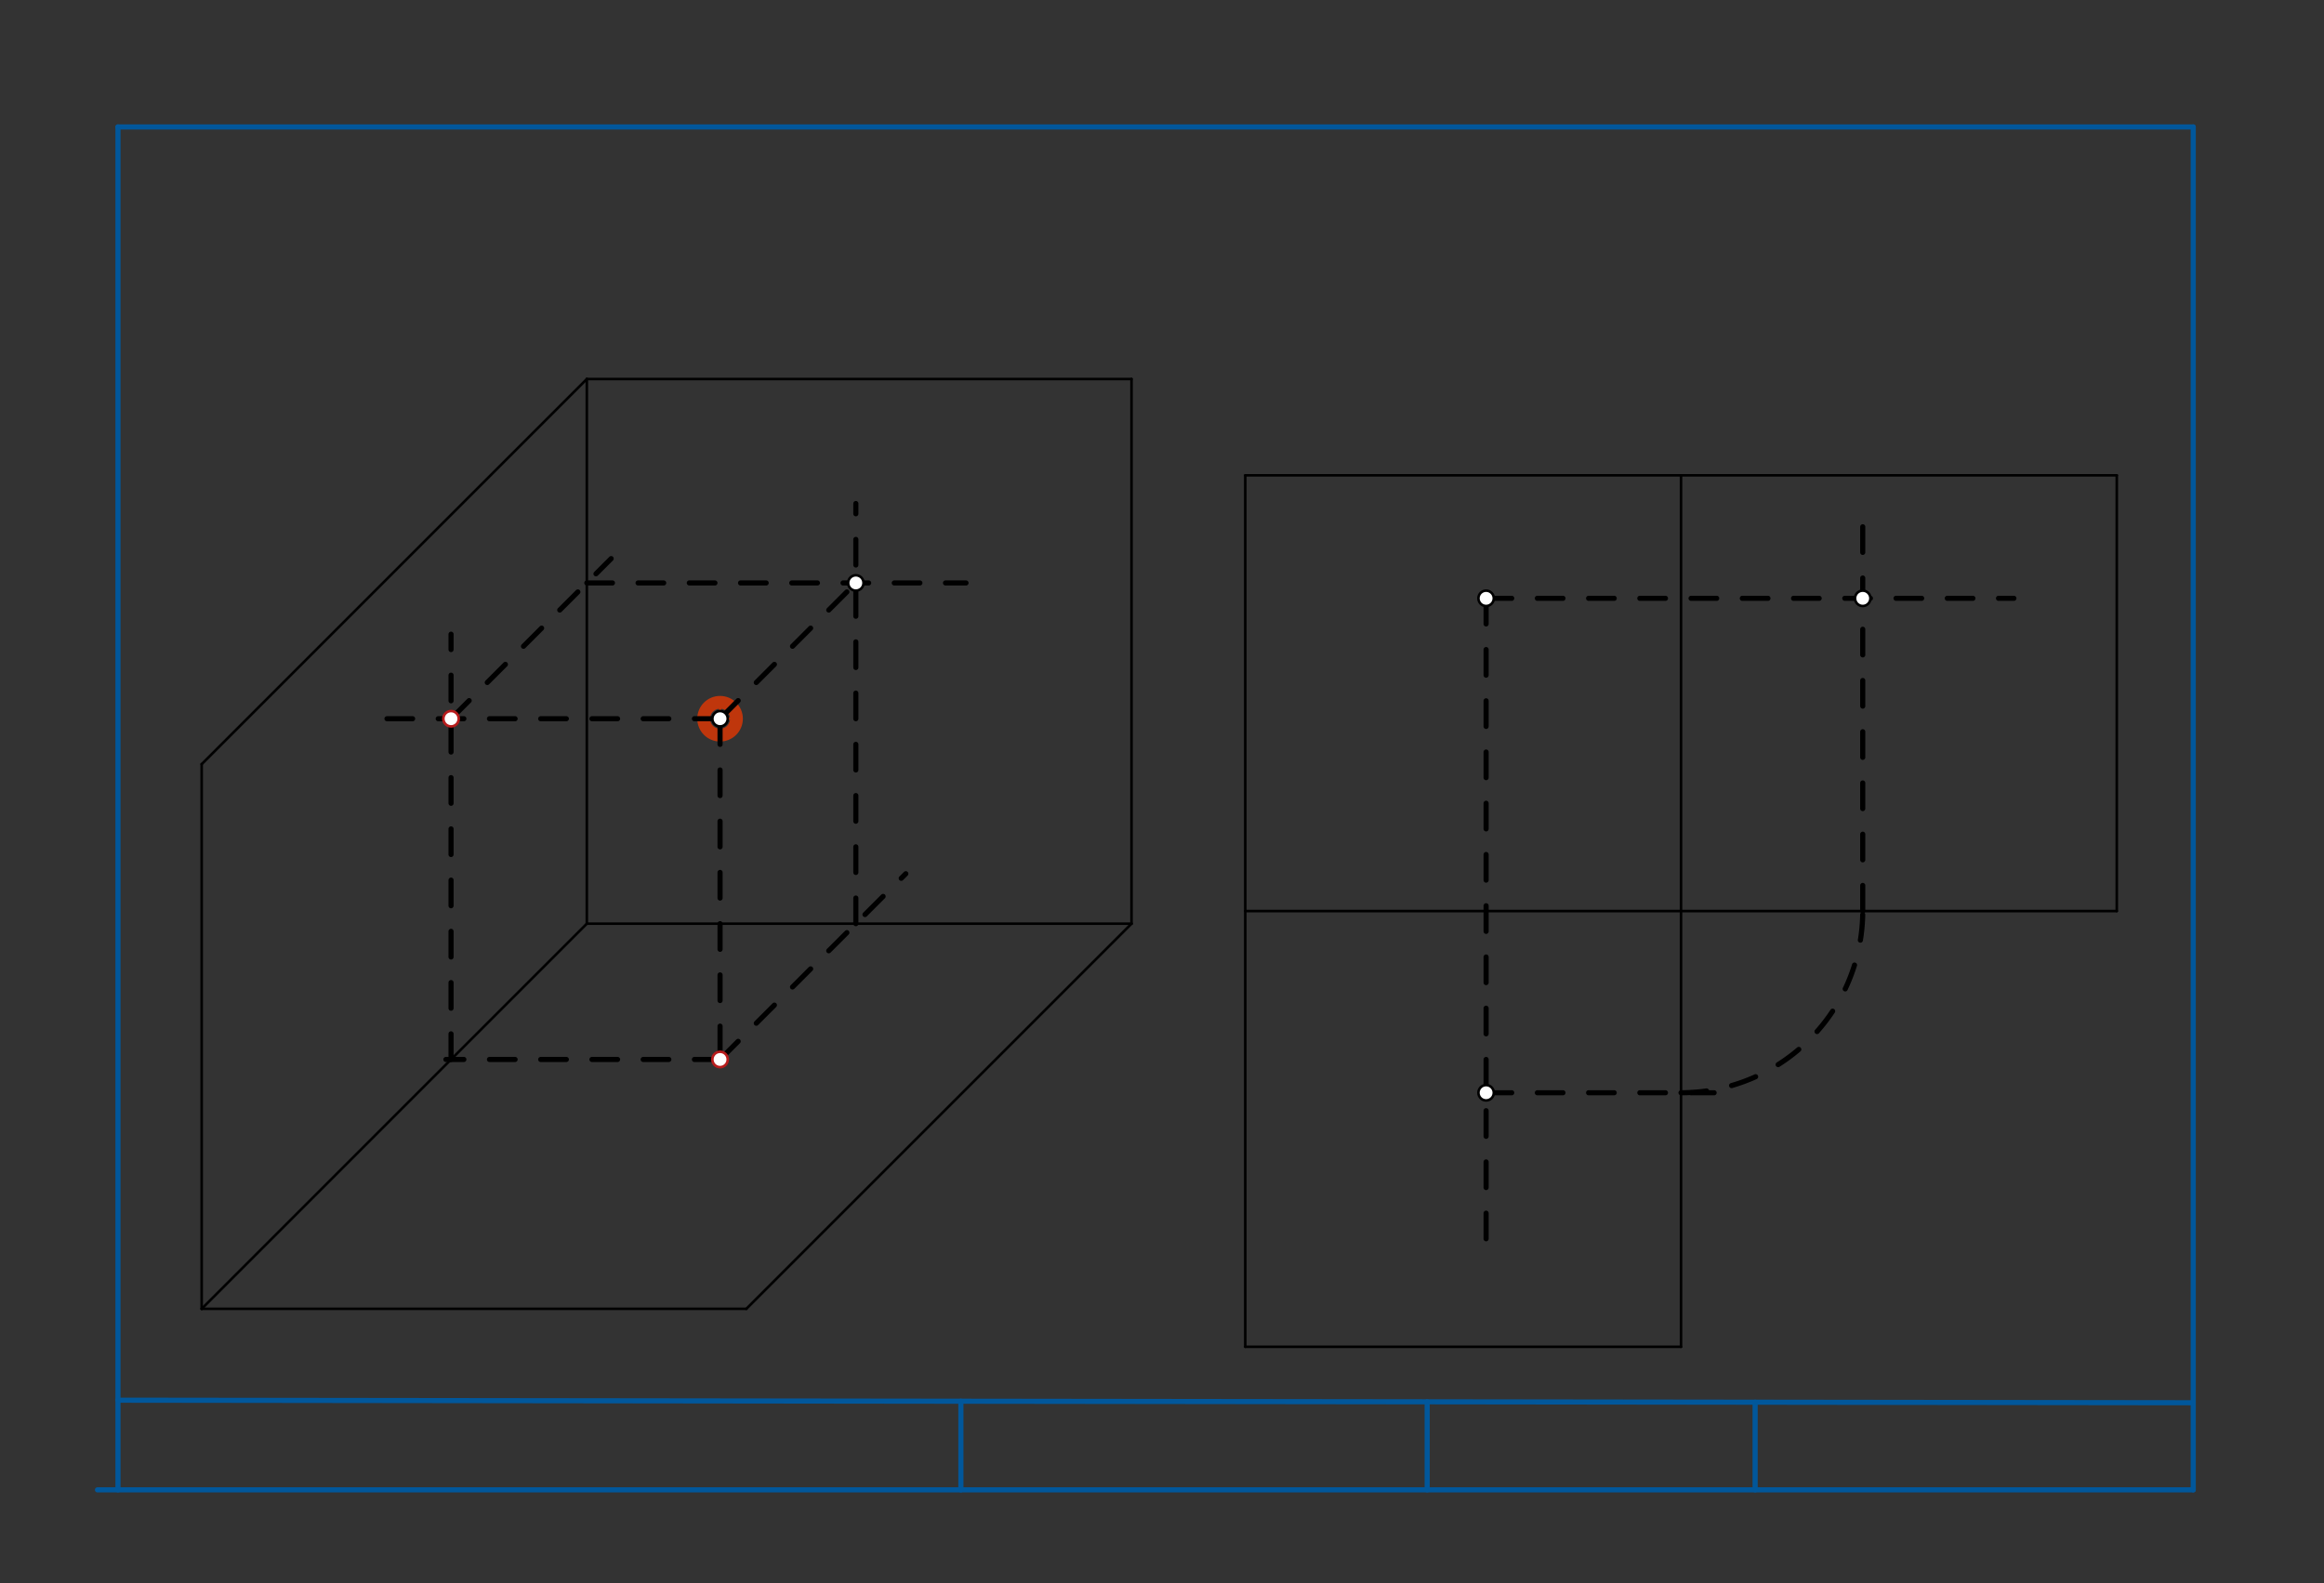 <svg xmlns="http://www.w3.org/2000/svg" class="svg--1it" height="100%" preserveAspectRatio="xMidYMid meet" viewBox="0 0 907.087 617.953" width="100%"><rect x="0" y="0" width="907.087" height="617.953" fill="#333333" stroke="none"/><defs><marker id="marker-arrow" markerHeight="16" markerUnits="userSpaceOnUse" markerWidth="24" orient="auto-start-reverse" refX="24" refY="4" viewBox="0 0 24 8"><path d="M 0 0 L 24 4 L 0 8 z" stroke="inherit"></path></marker></defs><g class="aux-layer--1FB"></g><g class="main-layer--3Vd"><g class="element--2qn"><line stroke="#01579B" stroke-dasharray="none" stroke-linecap="round" stroke-width="2" x1="46.047" x2="856.047" y1="49.547" y2="49.547"></line></g><g class="element--2qn"><line stroke="#01579B" stroke-dasharray="none" stroke-linecap="round" stroke-width="2" x1="856.047" x2="856.047" y1="49.547" y2="581.547"></line></g><g class="element--2qn"><line stroke="#01579B" stroke-dasharray="none" stroke-linecap="round" stroke-width="2" x1="856.047" x2="38.047" y1="581.547" y2="581.547"></line></g><g class="element--2qn"><line stroke="#01579B" stroke-dasharray="none" stroke-linecap="round" stroke-width="2" x1="46.047" x2="46.047" y1="49.547" y2="581.547"></line></g><g class="element--2qn"><line stroke="#01579B" stroke-dasharray="none" stroke-linecap="round" stroke-width="2" x1="46.047" x2="856.047" y1="546.547" y2="547.547"></line></g><g class="element--2qn"><line stroke="#01579B" stroke-dasharray="none" stroke-linecap="round" stroke-width="2" x1="375.046" x2="375.046" y1="546.953" y2="581.547"></line></g><g class="element--2qn"><line stroke="#01579B" stroke-dasharray="none" stroke-linecap="round" stroke-width="2" x1="557.047" x2="557.047" y1="547.178" y2="581.547"></line></g><g class="element--2qn"><line stroke="#01579B" stroke-dasharray="none" stroke-linecap="round" stroke-width="2" x1="685.045" x2="685.045" y1="547.336" y2="581.547"></line></g><g class="element--2qn"><line stroke="#000000" stroke-dasharray="none" stroke-linecap="round" stroke-width="1" x1="229.047" x2="441.645" y1="360.547" y2="360.547"></line></g><g class="element--2qn"><line stroke="#000000" stroke-dasharray="none" stroke-linecap="round" stroke-width="1" x1="441.645" x2="441.645" y1="360.547" y2="147.948"></line></g><g class="element--2qn"><line stroke="#000000" stroke-dasharray="none" stroke-linecap="round" stroke-width="1" x1="229.047" x2="229.047" y1="360.547" y2="147.948"></line></g><g class="element--2qn"><line stroke="#000000" stroke-dasharray="none" stroke-linecap="round" stroke-width="1" x1="229.047" x2="441.645" y1="147.948" y2="147.948"></line></g><g class="element--2qn"><line stroke="#000000" stroke-dasharray="none" stroke-linecap="round" stroke-width="1" x1="229.047" x2="78.717" y1="360.547" y2="510.877"></line></g><g class="element--2qn"><line stroke="#000000" stroke-dasharray="none" stroke-linecap="round" stroke-width="1" x1="78.717" x2="291.316" y1="510.877" y2="510.877"></line></g><g class="element--2qn"><line stroke="#000000" stroke-dasharray="none" stroke-linecap="round" stroke-width="1" x1="291.316" x2="441.645" y1="510.877" y2="360.547"></line></g><g class="element--2qn"><line stroke="#000000" stroke-dasharray="none" stroke-linecap="round" stroke-width="1" x1="78.717" x2="78.717" y1="510.877" y2="298.278"></line></g><g class="element--2qn"><line stroke="#000000" stroke-dasharray="none" stroke-linecap="round" stroke-width="1" x1="78.717" x2="229.047" y1="298.278" y2="147.948"></line></g><g class="element--2qn"><line stroke="#000000" stroke-dasharray="none" stroke-linecap="round" stroke-width="1" x1="486.047" x2="486.047" y1="185.547" y2="525.704"></line></g><g class="element--2qn"><line stroke="#000000" stroke-dasharray="none" stroke-linecap="round" stroke-width="1" x1="486.047" x2="826.204" y1="185.547" y2="185.547"></line></g><g class="element--2qn"><line stroke="#000000" stroke-dasharray="none" stroke-linecap="round" stroke-width="1" x1="826.204" x2="826.204" y1="185.547" y2="355.623"></line></g><g class="element--2qn"><line stroke="#000000" stroke-dasharray="none" stroke-linecap="round" stroke-width="1" x1="826.204" x2="486.047" y1="355.623" y2="355.626"></line></g><g class="element--2qn"><line stroke="#000000" stroke-dasharray="none" stroke-linecap="round" stroke-width="1" x1="486.047" x2="656.126" y1="525.704" y2="525.704"></line></g><g class="element--2qn"><line stroke="#000000" stroke-dasharray="none" stroke-linecap="round" stroke-width="1" x1="656.126" x2="656.126" y1="525.704" y2="185.547"></line></g><g class="element--2qn"><g class="center--1s5"><line x1="277.047" y1="280.547" x2="285.047" y2="280.547" stroke="#BF360C" stroke-width="1" stroke-linecap="round"></line><line x1="281.047" y1="276.547" x2="281.047" y2="284.547" stroke="#BF360C" stroke-width="1" stroke-linecap="round"></line><circle class="hit--230" cx="281.047" cy="280.547" r="4" stroke="none" fill="transparent"></circle></g><circle cx="281.047" cy="280.547" fill="none" r="6.403" stroke="#BF360C" stroke-dasharray="none" stroke-width="5"></circle></g><g class="element--2qn"><line stroke="#000000" stroke-dasharray="10" stroke-linecap="round" stroke-width="2" x1="281.047" x2="281.047" y1="280.547" y2="413.547"></line></g><g class="element--2qn"><line stroke="#000000" stroke-dasharray="10" stroke-linecap="round" stroke-width="2" x1="281.047" x2="174.047" y1="413.547" y2="413.547"></line></g><g class="element--2qn"><line stroke="#000000" stroke-dasharray="10" stroke-linecap="round" stroke-width="2" x1="176.047" x2="176.047" y1="413.547" y2="247.547"></line></g><g class="element--2qn"><line stroke="#000000" stroke-dasharray="10" stroke-linecap="round" stroke-width="2" x1="281.047" x2="148.047" y1="280.547" y2="280.547"></line></g><g class="element--2qn"><line stroke="#000000" stroke-dasharray="10" stroke-linecap="round" stroke-width="2" x1="281.047" x2="353.547" y1="413.547" y2="341.047"></line></g><g class="element--2qn"><line stroke="#000000" stroke-dasharray="10" stroke-linecap="round" stroke-width="2" x1="176.047" x2="238.547" y1="280.547" y2="218.047"></line></g><g class="element--2qn"><line stroke="#000000" stroke-dasharray="10" stroke-linecap="round" stroke-width="2" x1="229.047" x2="377.047" y1="227.547" y2="227.547"></line></g><g class="element--2qn"><line stroke="#000000" stroke-dasharray="10" stroke-linecap="round" stroke-width="2" x1="334.047" x2="334.047" y1="360.547" y2="196.547"></line></g><g class="element--2qn"><line stroke="#000000" stroke-dasharray="10" stroke-linecap="round" stroke-width="2" x1="281.047" x2="334.047" y1="280.547" y2="227.547"></line></g><g class="element--2qn"><line stroke="#000000" stroke-dasharray="10" stroke-linecap="round" stroke-width="2" x1="580.047" x2="580.047" y1="233.547" y2="486.547"></line></g><g class="element--2qn"><line stroke="#000000" stroke-dasharray="10" stroke-linecap="round" stroke-width="2" x1="580.047" x2="669.047" y1="426.547" y2="426.547"></line></g><g class="element--2qn"><line stroke="#000000" stroke-dasharray="10" stroke-linecap="round" stroke-width="2" x1="580.047" x2="786.047" y1="233.547" y2="233.547"></line></g><g class="element--2qn"><path d="M 656.126 426.547 A 70.922 70.922 0 0 0 727.048 355.624" fill="none" stroke="#000000" stroke-dasharray="10" stroke-linecap="round" stroke-width="2"></path></g><g class="element--2qn"><line stroke="#000000" stroke-dasharray="10" stroke-linecap="round" stroke-width="2" x1="727.048" x2="727.048" y1="355.624" y2="204.547"></line></g><g class="element--2qn"><circle cx="281.047" cy="413.547" r="3" stroke="#B71C1C" stroke-width="1" fill="#ffffff"></circle>}</g><g class="element--2qn"><circle cx="176.047" cy="280.547" r="3" stroke="#B71C1C" stroke-width="1" fill="#ffffff"></circle>}</g><g class="element--2qn"><circle cx="334.047" cy="227.547" r="3" stroke="#000000" stroke-width="1" fill="#ffffff"></circle>}</g><g class="element--2qn"><circle cx="281.047" cy="280.547" r="3" stroke="#000000" stroke-width="1" fill="#ffffff"></circle>}</g><g class="element--2qn"><circle cx="580.047" cy="233.547" r="3" stroke="#000000" stroke-width="1" fill="#ffffff"></circle>}</g><g class="element--2qn"><circle cx="580.047" cy="426.547" r="3" stroke="#000000" stroke-width="1" fill="#ffffff"></circle>}</g><g class="element--2qn"><circle cx="727.048" cy="233.547" r="3" stroke="#000000" stroke-width="1" fill="#ffffff"></circle>}</g></g><g class="snaps-layer--2PT"></g><g class="temp-layer--rAP"></g></svg>